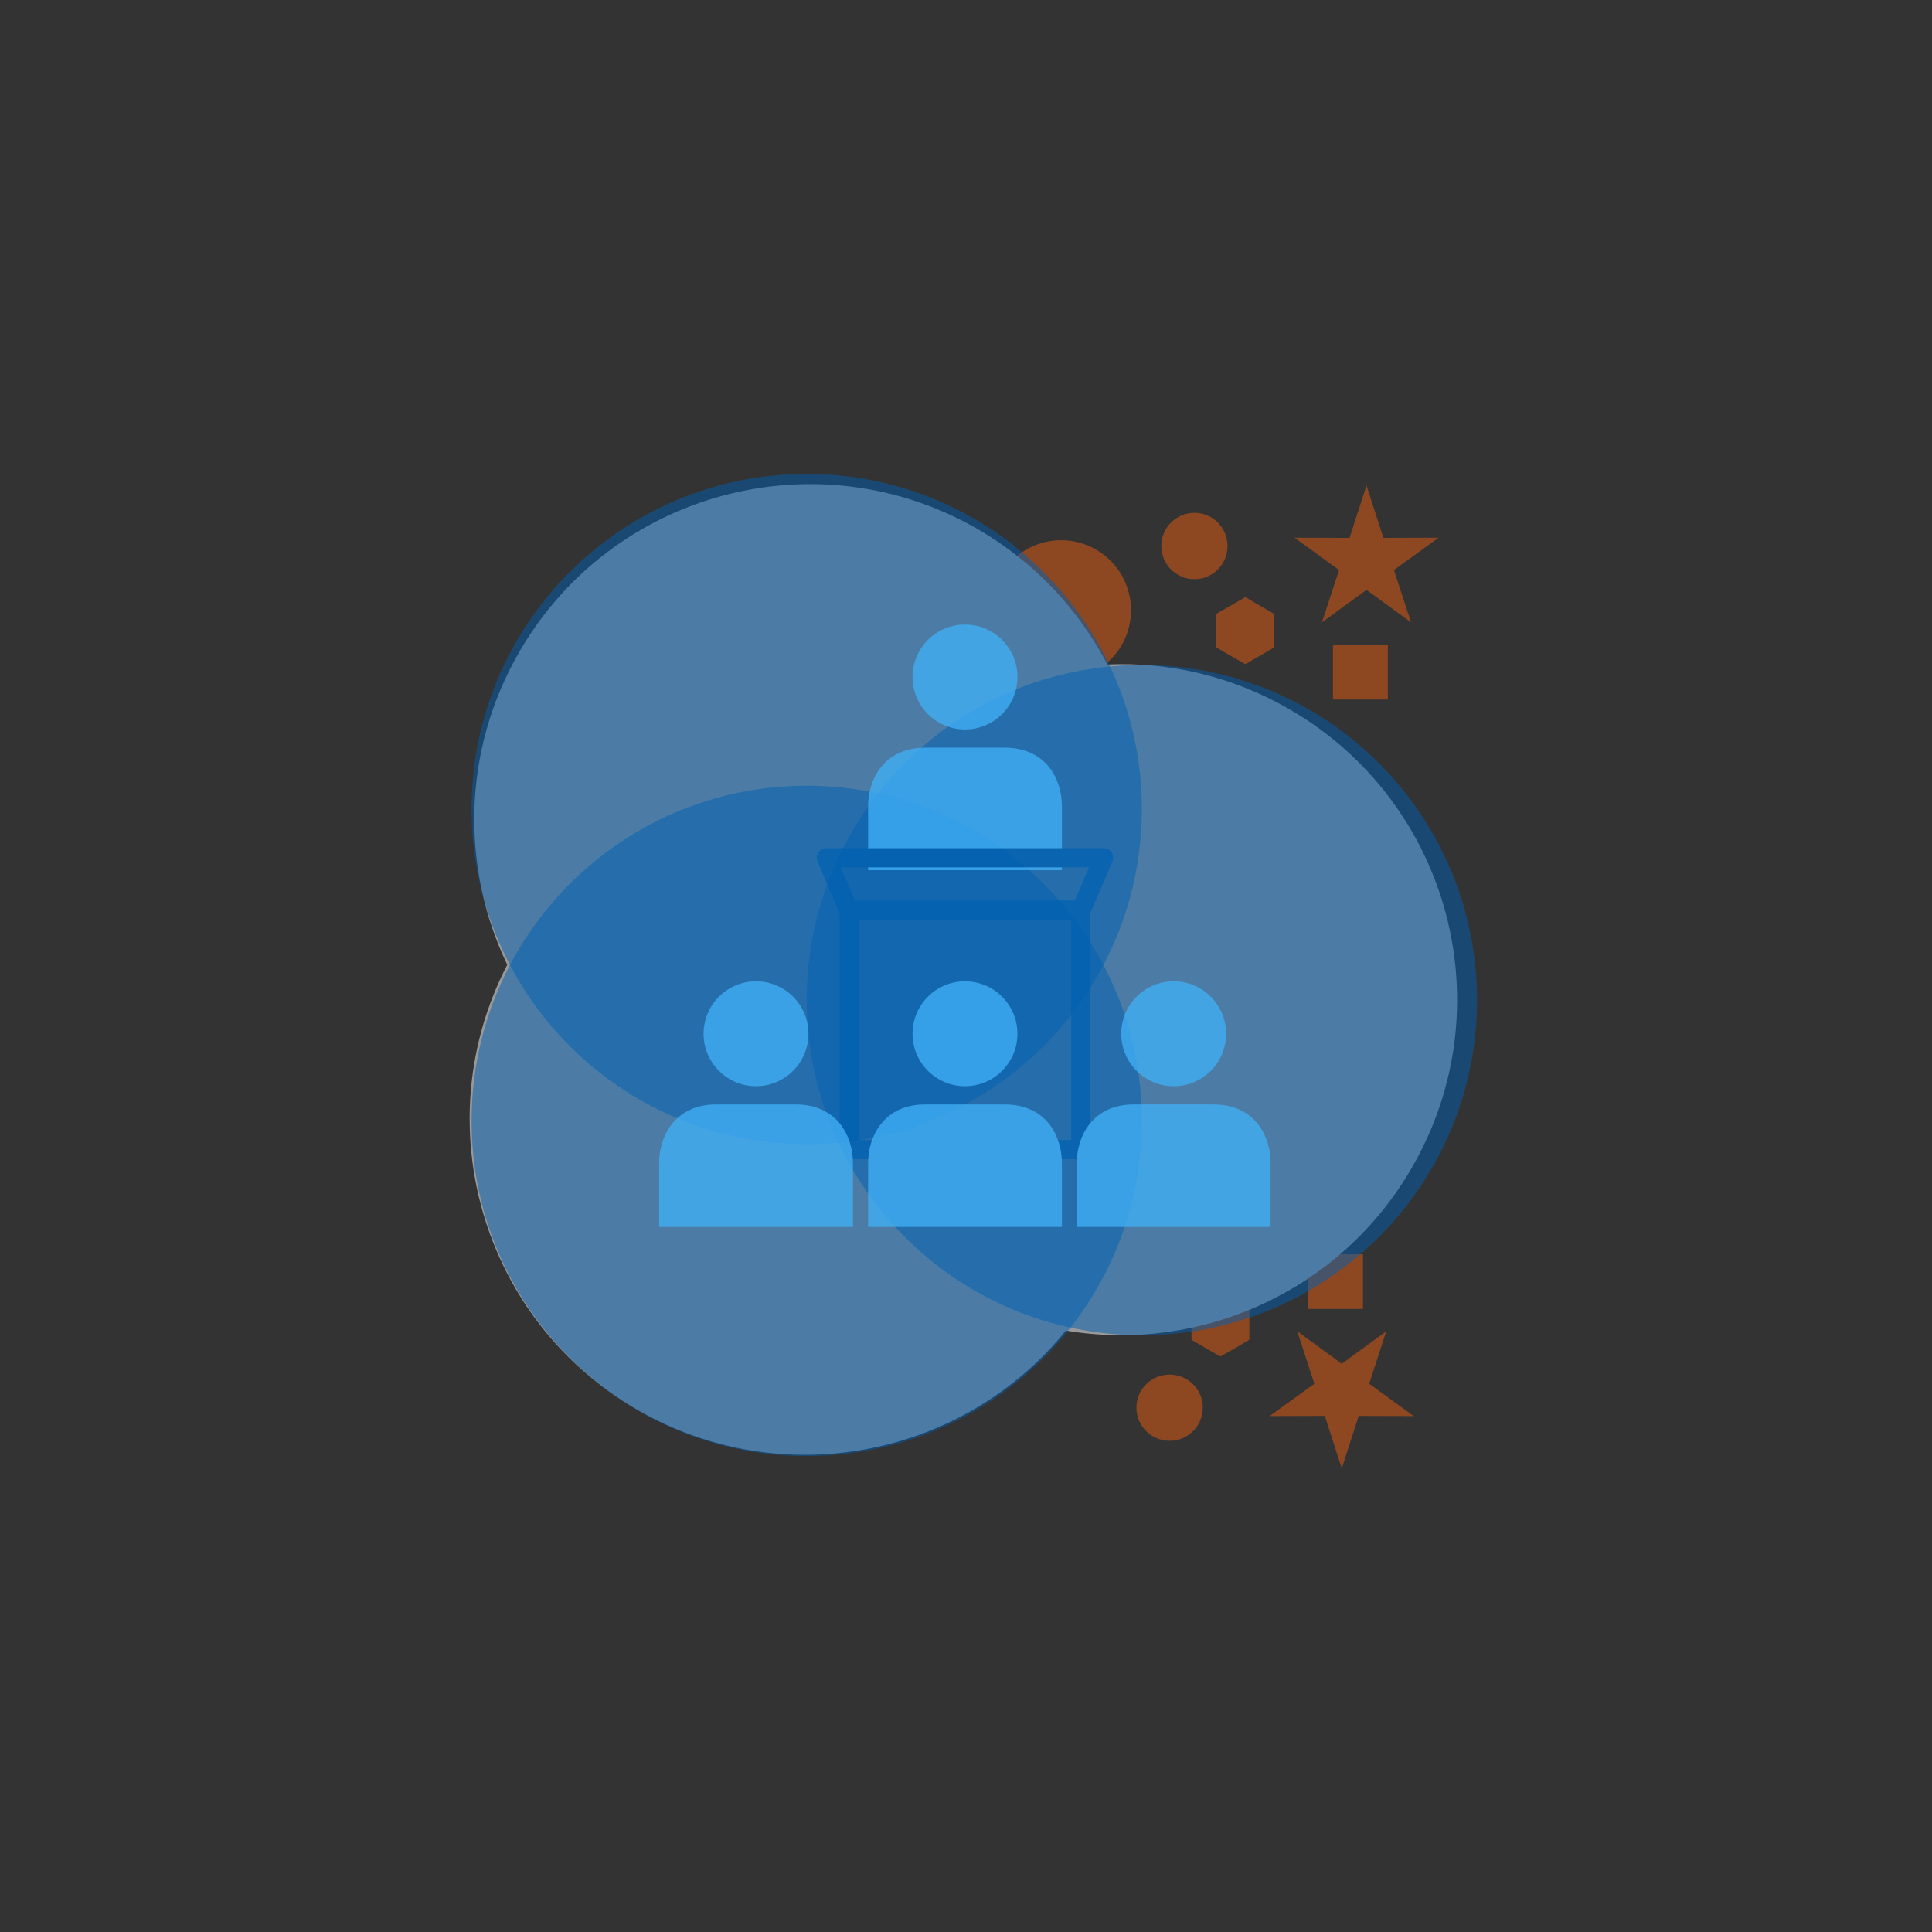 <svg xmlns="http://www.w3.org/2000/svg" xmlns:xlink="http://www.w3.org/1999/xlink" width="626" zoomAndPan="magnify" viewBox="0 0 469.5 469.5" height="626" preserveAspectRatio="xMidYMid meet" version="1.0"><rect x="0" y="0" width="469.5" height="469.5" fill="#333333" stroke="none"/><defs><filter x="0%" y="0%" width="100%" height="100%" id="7d351e86c0"><feColorMatrix values="0 0 0 0 1 0 0 0 0 1 0 0 0 0 1 0 0 0 1 0" color-interpolation-filters="sRGB"/></filter><clipPath id="d50d0af34d"><path d="M 0.879 2 L 242 2 L 242 241.98 L 0.879 241.98 Z M 0.879 2 " clip-rule="nonzero"/></clipPath><mask id="c1ecdb82d2"><g filter="url(#7d351e86c0)"><rect x="-216.29" width="676.08" fill="#000000" y="-218.29" height="676.08" fill-opacity="0.5"/></g></mask><clipPath id="ab7dd7dac7"><path d="M 195 206 L 231 206 L 231 239.98 L 195 239.98 Z M 195 206 " clip-rule="nonzero"/></clipPath><clipPath id="2b0f62a173"><path d="M 1 0.477 L 241.344 0.477 L 241.344 237 L 1 237 Z M 1 0.477 " clip-rule="nonzero"/></clipPath><clipPath id="9843b55d3e"><path d="M 201 0.477 L 237 0.477 L 237 35 L 201 35 Z M 201 0.477 " clip-rule="nonzero"/></clipPath><clipPath id="e8f9456a42"><rect x="0" width="242" y="0" height="240"/></clipPath><clipPath id="841fe6de34"><path d="M 1 0.078 L 165 0.078 L 165 164 L 1 164 Z M 1 0.078 " clip-rule="nonzero"/></clipPath><mask id="5399324711"><g filter="url(#7d351e86c0)"><rect x="-216.29" width="676.08" fill="#000000" y="-218.29" height="676.08" fill-opacity="0.5"/></g></mask><clipPath id="b8fc0110f6"><path d="M 0.594 0.172 L 163.484 0.172 L 163.484 163.062 L 0.594 163.062 Z M 0.594 0.172 " clip-rule="nonzero"/></clipPath><clipPath id="f92b825d60"><path d="M 82.039 0.172 C 37.059 0.172 0.594 36.633 0.594 81.617 C 0.594 126.598 37.059 163.062 82.039 163.062 C 127.02 163.062 163.484 126.598 163.484 81.617 C 163.484 36.633 127.02 0.172 82.039 0.172 Z M 82.039 0.172 " clip-rule="nonzero"/></clipPath><clipPath id="b91e4fbbd9"><path d="M 0.594 0.172 L 163.484 0.172 L 163.484 163.062 L 0.594 163.062 Z M 0.594 0.172 " clip-rule="nonzero"/></clipPath><clipPath id="ffc206b6a0"><path d="M 82.039 0.172 C 37.059 0.172 0.594 36.633 0.594 81.617 C 0.594 126.598 37.059 163.062 82.039 163.062 C 127.02 163.062 163.484 126.598 163.484 81.617 C 163.484 36.633 127.02 0.172 82.039 0.172 Z M 82.039 0.172 " clip-rule="nonzero"/></clipPath><clipPath id="f2f7ec2b51"><rect x="0" width="164" y="0" height="164"/></clipPath><clipPath id="d9a44d0081"><rect x="0" width="164" y="0" height="164"/></clipPath><clipPath id="d6e0077010"><path d="M 82 46 L 246.137 46 L 246.137 210 L 82 210 Z M 82 46 " clip-rule="nonzero"/></clipPath><mask id="09ccf965b7"><g filter="url(#7d351e86c0)"><rect x="-216.29" width="676.08" fill="#000000" y="-218.29" height="676.08" fill-opacity="0.5"/></g></mask><clipPath id="3ec9415426"><path d="M 1.039 0.59 L 163.93 0.59 L 163.93 163.48 L 1.039 163.48 Z M 1.039 0.59 " clip-rule="nonzero"/></clipPath><clipPath id="831e48b46d"><path d="M 82.484 0.59 C 37.504 0.59 1.039 37.051 1.039 82.035 C 1.039 127.016 37.504 163.48 82.484 163.48 C 127.465 163.48 163.93 127.016 163.93 82.035 C 163.93 37.051 127.465 0.59 82.484 0.59 Z M 82.484 0.59 " clip-rule="nonzero"/></clipPath><clipPath id="0ea9e327fc"><path d="M 0.039 0.59 L 162.93 0.59 L 162.93 163.48 L 0.039 163.48 Z M 0.039 0.59 " clip-rule="nonzero"/></clipPath><clipPath id="7e19e0c315"><path d="M 81.484 0.59 C 36.504 0.59 0.039 37.051 0.039 82.035 C 0.039 127.016 36.504 163.48 81.484 163.48 C 126.465 163.48 162.93 127.016 162.93 82.035 C 162.93 37.051 126.465 0.59 81.484 0.59 Z M 81.484 0.59 " clip-rule="nonzero"/></clipPath><clipPath id="a84367be56"><rect x="0" width="163" y="0" height="164"/></clipPath><clipPath id="5046b2446a"><rect x="0" width="165" y="0" height="164"/></clipPath><mask id="f5a07ff72f"><g filter="url(#7d351e86c0)"><rect x="-216.29" width="676.08" fill="#000000" y="-218.29" height="676.08" fill-opacity="0.5"/></g></mask><clipPath id="64814268d7"><path d="M 0.594 0.938 L 163.484 0.938 L 163.484 163.832 L 0.594 163.832 Z M 0.594 0.938 " clip-rule="nonzero"/></clipPath><clipPath id="2bb5033f65"><path d="M 82.039 0.938 C 37.059 0.938 0.594 37.402 0.594 82.383 C 0.594 127.367 37.059 163.832 82.039 163.832 C 127.02 163.832 163.484 127.367 163.484 82.383 C 163.484 37.402 127.02 0.938 82.039 0.938 Z M 82.039 0.938 " clip-rule="nonzero"/></clipPath><clipPath id="9013ec792d"><path d="M 0.594 0.938 L 163.484 0.938 L 163.484 163.832 L 0.594 163.832 Z M 0.594 0.938 " clip-rule="nonzero"/></clipPath><clipPath id="a996d76eca"><path d="M 82.039 0.938 C 37.059 0.938 0.594 37.402 0.594 82.383 C 0.594 127.367 37.059 163.832 82.039 163.832 C 127.02 163.832 163.484 127.367 163.484 82.383 C 163.484 37.402 127.02 0.938 82.039 0.938 Z M 82.039 0.938 " clip-rule="nonzero"/></clipPath><clipPath id="7a859c42c7"><rect x="0" width="164" y="0" height="164"/></clipPath><clipPath id="f0d29062a2"><rect x="0" width="164" y="0" height="164"/></clipPath><mask id="bf83281e98"><g filter="url(#7d351e86c0)"><rect x="-216.29" width="676.08" fill="#000000" y="-218.29" height="676.08" fill-opacity="0.75"/></g></mask><clipPath id="2026b914e9"><path d="M 62 0.637 L 89 0.637 L 89 27 L 62 27 Z M 62 0.637 " clip-rule="nonzero"/></clipPath><clipPath id="a690a8e679"><path d="M 1.191 117 L 49 117 L 49 147.48 L 1.191 147.48 Z M 1.191 117 " clip-rule="nonzero"/></clipPath><clipPath id="570c38825b"><path d="M 51 117 L 100 117 L 100 147.48 L 51 147.48 Z M 51 117 " clip-rule="nonzero"/></clipPath><clipPath id="62bb792979"><path d="M 102 117 L 149.801 117 L 149.801 147.48 L 102 147.48 Z M 102 117 " clip-rule="nonzero"/></clipPath><clipPath id="b0c004493f"><rect x="0" width="151" y="0" height="148"/></clipPath><clipPath id="8c5e1c3bbe"><rect x="0" width="247" y="0" height="242"/></clipPath></defs><g transform="matrix(1, 0, 0, 1, 113, 115)"><g clip-path="url(#8c5e1c3bbe)"><g clip-path="url(#d50d0af34d)"><g mask="url(#c1ecdb82d2)"><g transform="matrix(1, 0, 0, 1, -0, 2)"><g clip-path="url(#e8f9456a42)"><path fill="#e85c10" d="M 171.23 233.133 C 175.676 233.133 179.293 229.555 179.293 225.07 C 179.293 220.629 175.676 217.047 171.23 217.047 C 166.789 217.047 163.168 220.629 163.168 225.07 C 163.168 229.555 166.789 233.133 171.23 233.133 Z M 171.23 233.133 " fill-opacity="1" fill-rule="evenodd"/><path fill="#e85c10" d="M 183.574 212.648 L 187.109 210.633 L 190.605 208.574 L 190.605 200.469 L 187.109 198.414 L 183.574 196.398 L 180.035 198.414 L 176.539 200.469 L 176.539 208.574 L 180.035 210.633 Z M 183.574 212.648 " fill-opacity="1" fill-rule="evenodd"/><g clip-path="url(#ab7dd7dac7)"><path fill="#e85c10" d="M 213.066 239.84 L 217.18 227.086 L 230.551 227.125 L 219.73 219.27 L 223.887 206.516 L 213.066 214.414 L 202.25 206.516 L 206.402 219.27 L 195.543 227.125 L 208.953 227.086 Z M 213.066 239.84 " fill-opacity="1" fill-rule="evenodd"/></g><path fill="#e85c10" d="M 204.922 187.801 L 218.211 187.801 L 218.211 201.086 L 204.922 201.086 Z M 204.922 187.801 " fill-opacity="1" fill-rule="evenodd"/><path fill="#e85c10" d="M 161.852 31.277 C 161.852 31.832 161.824 32.387 161.77 32.941 C 161.715 33.496 161.637 34.043 161.527 34.59 C 161.418 35.137 161.281 35.676 161.121 36.207 C 160.961 36.738 160.773 37.262 160.559 37.777 C 160.348 38.293 160.109 38.793 159.848 39.285 C 159.586 39.773 159.297 40.25 158.988 40.715 C 158.68 41.176 158.348 41.625 157.996 42.055 C 157.645 42.484 157.27 42.895 156.875 43.289 C 156.484 43.684 156.07 44.055 155.641 44.41 C 155.211 44.762 154.766 45.094 154.301 45.402 C 153.84 45.711 153.363 45.996 152.871 46.258 C 152.383 46.52 151.879 46.758 151.363 46.973 C 150.852 47.184 150.328 47.371 149.797 47.535 C 149.262 47.695 148.723 47.828 148.18 47.938 C 147.633 48.047 147.082 48.129 146.527 48.184 C 145.977 48.238 145.418 48.266 144.863 48.266 C 144.309 48.266 143.75 48.238 143.199 48.184 C 142.645 48.129 142.094 48.047 141.551 47.938 C 141.004 47.828 140.465 47.695 139.93 47.535 C 139.398 47.371 138.875 47.184 138.363 46.973 C 137.848 46.758 137.344 46.52 136.855 46.258 C 136.363 45.996 135.887 45.711 135.426 45.402 C 134.961 45.094 134.516 44.762 134.086 44.41 C 133.656 44.055 133.242 43.684 132.852 43.289 C 132.457 42.895 132.082 42.484 131.73 42.055 C 131.379 41.625 131.047 41.176 130.738 40.715 C 130.43 40.25 130.141 39.773 129.879 39.285 C 129.617 38.793 129.379 38.293 129.168 37.777 C 128.953 37.262 128.766 36.738 128.605 36.207 C 128.445 35.676 128.309 35.137 128.199 34.59 C 128.094 34.043 128.012 33.496 127.957 32.941 C 127.902 32.387 127.875 31.832 127.875 31.277 C 127.875 30.719 127.902 30.164 127.957 29.609 C 128.012 29.055 128.094 28.508 128.199 27.961 C 128.309 27.414 128.445 26.875 128.605 26.344 C 128.766 25.812 128.953 25.289 129.168 24.773 C 129.379 24.258 129.617 23.758 129.879 23.266 C 130.141 22.777 130.43 22.301 130.738 21.836 C 131.047 21.375 131.379 20.926 131.73 20.496 C 132.082 20.066 132.457 19.656 132.852 19.262 C 133.242 18.867 133.656 18.496 134.086 18.141 C 134.516 17.789 134.961 17.457 135.426 17.148 C 135.887 16.84 136.363 16.555 136.855 16.293 C 137.344 16.031 137.848 15.793 138.363 15.578 C 138.875 15.367 139.398 15.18 139.93 15.016 C 140.465 14.855 141.004 14.723 141.551 14.613 C 142.094 14.504 142.645 14.422 143.199 14.367 C 143.75 14.312 144.309 14.285 144.863 14.285 C 145.418 14.285 145.977 14.312 146.527 14.367 C 147.082 14.422 147.633 14.504 148.18 14.613 C 148.723 14.723 149.262 14.855 149.797 15.016 C 150.328 15.18 150.852 15.367 151.363 15.578 C 151.879 15.793 152.383 16.031 152.871 16.293 C 153.363 16.555 153.84 16.84 154.301 17.148 C 154.766 17.457 155.211 17.789 155.641 18.141 C 156.07 18.496 156.484 18.867 156.875 19.262 C 157.27 19.656 157.645 20.066 157.996 20.496 C 158.348 20.926 158.68 21.375 158.988 21.836 C 159.297 22.301 159.586 22.777 159.848 23.266 C 160.109 23.758 160.348 24.258 160.559 24.773 C 160.773 25.289 160.961 25.812 161.121 26.344 C 161.281 26.875 161.418 27.414 161.527 27.961 C 161.637 28.508 161.715 29.055 161.77 29.609 C 161.824 30.164 161.852 30.719 161.852 31.277 Z M 161.852 31.277 " fill-opacity="1" fill-rule="nonzero"/><g clip-path="url(#2b0f62a173)"><path fill="#ffffff" d="M 124.582 11.57 C 138.488 19.633 149.184 31.191 156.094 44.48 C 171.066 43.82 186.371 47.277 200.316 55.34 C 239.312 77.844 252.684 127.699 230.141 166.695 C 212.656 197.016 178.594 211.824 146.016 206.352 C 121.211 237 77.113 245.926 41.898 225.605 C 4.012 203.68 -9.688 155.961 10.266 117.457 C -0.926 94.051 -0.801 65.625 13.184 41.438 C 35.688 2.438 85.586 -10.93 124.582 11.57 Z M 124.582 11.57 " fill-opacity="1" fill-rule="evenodd"/></g><path fill="#e85c10" d="M 177.277 7.621 C 181.723 7.621 185.301 11.242 185.301 15.684 C 185.301 20.129 181.723 23.746 177.277 23.746 C 172.797 23.746 169.215 20.129 169.215 15.684 C 169.215 11.242 172.797 7.621 177.277 7.621 Z M 177.277 7.621 " fill-opacity="1" fill-rule="evenodd"/><path fill="#e85c10" d="M 189.621 28.109 L 193.117 30.164 L 196.656 32.18 L 196.656 40.324 L 193.117 42.383 L 189.621 44.398 L 186.082 42.383 L 182.543 40.324 L 182.543 32.18 L 186.082 30.164 Z M 189.621 28.109 " fill-opacity="1" fill-rule="evenodd"/><g clip-path="url(#9843b55d3e)"><path fill="#e85c10" d="M 219.074 0.957 L 223.188 13.711 L 236.598 13.668 L 225.738 21.527 L 229.895 34.238 L 219.074 26.34 L 208.254 34.238 L 212.41 21.527 L 201.59 13.668 L 214.961 13.711 Z M 219.074 0.957 " fill-opacity="1" fill-rule="evenodd"/></g><path fill="#e85c10" d="M 210.93 39.707 L 224.258 39.707 L 224.258 52.996 L 210.93 52.996 Z M 210.93 39.707 " fill-opacity="1" fill-rule="evenodd"/><path fill="#ffffff" d="M 188.07 90.664 C 188.125 91.047 188.113 91.434 188.035 91.832 C 187.957 92.23 187.816 92.637 187.609 93.047 C 187.402 93.461 187.129 93.875 186.793 94.297 C 186.457 94.715 186.059 95.137 185.598 95.562 C 185.133 95.988 184.613 96.414 184.031 96.84 C 183.445 97.266 182.809 97.691 182.109 98.113 C 181.41 98.539 180.66 98.957 179.852 99.375 C 179.047 99.789 178.188 100.199 177.281 100.605 C 176.375 101.008 175.422 101.406 174.422 101.793 C 173.422 102.184 172.383 102.562 171.301 102.934 C 170.219 103.305 169.102 103.664 167.945 104.012 C 166.793 104.359 165.609 104.695 164.395 105.016 C 163.18 105.34 161.938 105.648 160.676 105.941 C 159.41 106.234 158.129 106.512 156.828 106.773 C 155.523 107.035 154.211 107.277 152.887 107.504 C 151.559 107.734 150.23 107.941 148.891 108.133 C 147.555 108.324 146.215 108.496 144.879 108.648 C 143.543 108.801 142.215 108.934 140.891 109.043 C 139.57 109.156 138.262 109.25 136.965 109.32 C 135.668 109.395 134.395 109.445 133.137 109.473 C 131.879 109.504 130.648 109.512 129.445 109.5 C 128.238 109.492 127.066 109.457 125.922 109.406 C 124.781 109.352 123.676 109.277 122.605 109.184 C 121.539 109.09 120.512 108.973 119.527 108.84 C 118.543 108.703 117.605 108.551 116.715 108.375 C 115.824 108.203 114.984 108.008 114.199 107.797 C 113.41 107.586 112.676 107.359 111.996 107.113 C 111.32 106.863 110.699 106.602 110.137 106.324 C 109.574 106.043 109.074 105.75 108.633 105.438 C 108.191 105.129 107.816 104.805 107.5 104.469 C 107.188 104.133 106.938 103.785 106.75 103.422 C 106.566 103.062 106.445 102.691 106.391 102.309 C 106.34 101.93 106.348 101.539 106.426 101.141 C 106.504 100.742 106.645 100.336 106.852 99.926 C 107.062 99.516 107.332 99.098 107.668 98.68 C 108.004 98.258 108.402 97.836 108.867 97.41 C 109.328 96.984 109.848 96.559 110.434 96.133 C 111.016 95.707 111.656 95.281 112.352 94.859 C 113.051 94.434 113.801 94.016 114.609 93.602 C 115.414 93.184 116.273 92.773 117.18 92.371 C 118.086 91.965 119.039 91.566 120.039 91.18 C 121.039 90.789 122.078 90.41 123.16 90.039 C 124.242 89.668 125.363 89.309 126.516 88.961 C 127.668 88.613 128.855 88.277 130.07 87.957 C 131.285 87.633 132.523 87.328 133.789 87.035 C 135.051 86.738 136.332 86.461 137.637 86.203 C 138.938 85.941 140.25 85.695 141.574 85.469 C 142.902 85.242 144.234 85.031 145.57 84.84 C 146.906 84.652 148.246 84.48 149.582 84.328 C 150.918 84.176 152.246 84.043 153.57 83.93 C 154.891 83.816 156.199 83.723 157.496 83.652 C 158.793 83.582 160.07 83.531 161.324 83.5 C 162.582 83.469 163.812 83.461 165.016 83.473 C 166.223 83.484 167.395 83.516 168.539 83.57 C 169.68 83.621 170.785 83.695 171.855 83.789 C 172.922 83.887 173.949 84 174.934 84.137 C 175.918 84.27 176.855 84.426 177.746 84.598 C 178.637 84.773 179.477 84.965 180.266 85.176 C 181.051 85.387 181.785 85.617 182.465 85.863 C 183.145 86.109 183.762 86.371 184.324 86.652 C 184.887 86.93 185.387 87.227 185.828 87.535 C 186.27 87.844 186.645 88.168 186.961 88.504 C 187.273 88.84 187.523 89.191 187.711 89.551 C 187.895 89.91 188.016 90.281 188.07 90.664 Z M 188.07 90.664 " fill-opacity="1" fill-rule="nonzero"/><path fill="#ffffff" d="M 95.953 206.793 C 95.711 207.094 95.418 207.352 95.078 207.566 C 94.734 207.785 94.34 207.957 93.898 208.086 C 93.457 208.215 92.965 208.301 92.43 208.344 C 91.895 208.387 91.312 208.383 90.688 208.336 C 90.059 208.289 89.391 208.199 88.684 208.066 C 87.973 207.934 87.227 207.754 86.441 207.535 C 85.656 207.316 84.836 207.051 83.98 206.746 C 83.125 206.441 82.238 206.098 81.324 205.711 C 80.41 205.324 79.469 204.902 78.5 204.438 C 77.535 203.973 76.547 203.473 75.535 202.938 C 74.523 202.402 73.5 201.832 72.457 201.227 C 71.414 200.621 70.359 199.984 69.293 199.32 C 68.23 198.652 67.156 197.957 66.078 197.234 C 65 196.512 63.922 195.766 62.844 194.996 C 61.762 194.223 60.688 193.43 59.613 192.617 C 58.543 191.805 57.48 190.977 56.426 190.129 C 55.371 189.285 54.336 188.426 53.309 187.555 C 52.285 186.684 51.281 185.805 50.293 184.914 C 49.309 184.027 48.348 183.133 47.406 182.238 C 46.469 181.34 45.562 180.441 44.68 179.547 C 43.801 178.648 42.949 177.758 42.137 176.871 C 41.32 175.98 40.543 175.102 39.801 174.234 C 39.059 173.363 38.355 172.504 37.695 171.66 C 37.035 170.816 36.418 169.988 35.844 169.176 C 35.27 168.367 34.742 167.578 34.258 166.809 C 33.777 166.039 33.344 165.297 32.961 164.574 C 32.574 163.855 32.242 163.164 31.957 162.5 C 31.672 161.836 31.441 161.203 31.262 160.602 C 31.082 160 30.953 159.434 30.879 158.902 C 30.805 158.367 30.781 157.871 30.812 157.41 C 30.844 156.953 30.93 156.531 31.066 156.148 C 31.203 155.77 31.391 155.426 31.633 155.125 C 31.875 154.824 32.168 154.566 32.508 154.352 C 32.852 154.137 33.246 153.965 33.688 153.832 C 34.129 153.703 34.621 153.617 35.156 153.578 C 35.691 153.535 36.273 153.539 36.898 153.582 C 37.527 153.629 38.195 153.719 38.902 153.855 C 39.613 153.988 40.359 154.164 41.145 154.387 C 41.93 154.605 42.75 154.867 43.605 155.172 C 44.461 155.477 45.348 155.824 46.262 156.207 C 47.176 156.594 48.117 157.02 49.086 157.48 C 50.051 157.945 51.039 158.445 52.051 158.984 C 53.062 159.52 54.086 160.09 55.129 160.695 C 56.172 161.301 57.227 161.934 58.293 162.602 C 59.355 163.27 60.43 163.961 61.508 164.684 C 62.586 165.406 63.664 166.156 64.742 166.926 C 65.824 167.695 66.898 168.488 67.973 169.301 C 69.043 170.113 70.105 170.941 71.16 171.789 C 72.211 172.637 73.25 173.496 74.277 174.367 C 75.301 175.238 76.305 176.117 77.293 177.004 C 78.277 177.895 79.238 178.785 80.18 179.684 C 81.117 180.582 82.023 181.477 82.906 182.375 C 83.785 183.27 84.637 184.164 85.449 185.051 C 86.266 185.938 87.043 186.816 87.785 187.688 C 88.527 188.559 89.23 189.414 89.891 190.258 C 90.551 191.105 91.168 191.934 91.742 192.742 C 92.316 193.555 92.844 194.344 93.328 195.113 C 93.809 195.879 94.242 196.625 94.625 197.344 C 95.012 198.066 95.344 198.758 95.629 199.422 C 95.914 200.082 96.145 200.715 96.324 201.316 C 96.504 201.918 96.633 202.484 96.707 203.02 C 96.781 203.551 96.805 204.047 96.773 204.508 C 96.742 204.969 96.656 205.387 96.52 205.77 C 96.383 206.152 96.195 206.492 95.953 206.793 Z M 95.953 206.793 " fill-opacity="1" fill-rule="nonzero"/><path fill="#ffffff" d="M 100.887 147.98 C 100.887 148.996 100.789 150 100.59 150.996 C 100.395 151.992 100.098 152.961 99.711 153.898 C 99.32 154.836 98.848 155.73 98.281 156.574 C 97.719 157.418 97.074 158.199 96.359 158.918 C 95.641 159.637 94.859 160.277 94.016 160.84 C 93.168 161.406 92.277 161.883 91.34 162.27 C 90.402 162.66 89.434 162.953 88.438 163.148 C 87.441 163.348 86.438 163.449 85.422 163.449 C 84.406 163.449 83.398 163.348 82.402 163.148 C 81.406 162.953 80.441 162.66 79.5 162.27 C 78.562 161.883 77.672 161.406 76.828 160.84 C 75.984 160.277 75.203 159.637 74.484 158.918 C 73.766 158.199 73.125 157.418 72.559 156.574 C 71.996 155.73 71.52 154.836 71.133 153.898 C 70.742 152.961 70.449 151.992 70.25 150.996 C 70.051 150 69.953 148.996 69.953 147.98 C 69.953 146.965 70.051 145.957 70.25 144.961 C 70.449 143.965 70.742 143 71.133 142.062 C 71.52 141.121 71.996 140.23 72.559 139.387 C 73.125 138.543 73.766 137.762 74.484 137.043 C 75.203 136.324 75.984 135.684 76.828 135.121 C 77.672 134.555 78.562 134.078 79.5 133.691 C 80.441 133.301 81.406 133.008 82.402 132.809 C 83.398 132.613 84.406 132.512 85.422 132.512 C 86.438 132.512 87.441 132.613 88.438 132.809 C 89.434 133.008 90.402 133.301 91.34 133.691 C 92.277 134.078 93.168 134.555 94.016 135.121 C 94.859 135.684 95.641 136.324 96.359 137.043 C 97.074 137.762 97.719 138.543 98.281 139.387 C 98.848 140.23 99.32 141.121 99.711 142.062 C 100.098 143 100.395 143.965 100.59 144.961 C 100.789 145.957 100.887 146.965 100.887 147.98 Z M 100.887 147.98 " fill-opacity="1" fill-rule="nonzero"/><path fill="#ffffff" d="M 58.023 35.059 C 58.023 35.441 57.988 35.816 57.914 36.191 C 57.84 36.566 57.727 36.93 57.582 37.281 C 57.438 37.633 57.258 37.965 57.047 38.281 C 56.836 38.598 56.594 38.891 56.324 39.16 C 56.055 39.43 55.762 39.672 55.445 39.883 C 55.129 40.094 54.797 40.273 54.441 40.418 C 54.09 40.562 53.73 40.676 53.355 40.75 C 52.98 40.824 52.605 40.859 52.223 40.859 C 51.844 40.859 51.465 40.824 51.094 40.75 C 50.719 40.676 50.355 40.562 50.004 40.418 C 49.652 40.273 49.316 40.094 49 39.883 C 48.684 39.672 48.391 39.43 48.121 39.16 C 47.852 38.891 47.613 38.598 47.402 38.281 C 47.188 37.965 47.012 37.633 46.863 37.281 C 46.719 36.93 46.609 36.566 46.535 36.191 C 46.461 35.816 46.422 35.441 46.422 35.059 C 46.422 34.68 46.461 34.301 46.535 33.93 C 46.609 33.555 46.719 33.191 46.863 32.84 C 47.012 32.488 47.188 32.152 47.402 31.836 C 47.613 31.52 47.852 31.227 48.121 30.957 C 48.391 30.688 48.684 30.449 49 30.238 C 49.316 30.027 49.652 29.848 50.004 29.703 C 50.355 29.555 50.719 29.445 51.094 29.371 C 51.465 29.297 51.844 29.258 52.223 29.258 C 52.605 29.258 52.98 29.297 53.355 29.371 C 53.73 29.445 54.09 29.555 54.441 29.703 C 54.797 29.848 55.129 30.027 55.445 30.238 C 55.762 30.449 56.055 30.688 56.324 30.957 C 56.594 31.227 56.836 31.52 57.047 31.836 C 57.258 32.152 57.438 32.488 57.582 32.84 C 57.727 33.191 57.84 33.555 57.914 33.93 C 57.988 34.301 58.023 34.68 58.023 35.059 Z M 58.023 35.059 " fill-opacity="1" fill-rule="nonzero"/><path fill="#ffffff" d="M 94.676 32.922 C 94.676 33.301 94.641 33.68 94.566 34.051 C 94.492 34.426 94.383 34.789 94.234 35.141 C 94.09 35.492 93.91 35.828 93.699 36.145 C 93.488 36.461 93.246 36.754 92.977 37.023 C 92.707 37.293 92.414 37.531 92.098 37.742 C 91.781 37.957 91.449 38.133 91.098 38.281 C 90.746 38.426 90.383 38.535 90.008 38.609 C 89.633 38.684 89.258 38.723 88.875 38.723 C 88.496 38.723 88.117 38.684 87.746 38.609 C 87.371 38.535 87.008 38.426 86.656 38.281 C 86.305 38.133 85.969 37.957 85.652 37.742 C 85.336 37.531 85.043 37.293 84.773 37.023 C 84.504 36.754 84.266 36.461 84.055 36.145 C 83.844 35.828 83.664 35.492 83.52 35.141 C 83.371 34.789 83.262 34.426 83.188 34.051 C 83.113 33.68 83.074 33.301 83.074 32.922 C 83.074 32.539 83.113 32.164 83.188 31.789 C 83.262 31.414 83.371 31.055 83.52 30.703 C 83.664 30.348 83.844 30.016 84.055 29.699 C 84.266 29.383 84.504 29.09 84.773 28.82 C 85.043 28.551 85.336 28.309 85.652 28.098 C 85.969 27.887 86.305 27.707 86.656 27.562 C 87.008 27.418 87.371 27.305 87.746 27.23 C 88.117 27.156 88.496 27.121 88.875 27.121 C 89.258 27.121 89.633 27.156 90.008 27.23 C 90.383 27.305 90.746 27.418 91.098 27.562 C 91.449 27.707 91.781 27.887 92.098 28.098 C 92.414 28.309 92.707 28.551 92.977 28.82 C 93.246 29.09 93.488 29.383 93.699 29.699 C 93.91 30.016 94.09 30.348 94.234 30.703 C 94.383 31.055 94.492 31.414 94.566 31.789 C 94.641 32.164 94.676 32.539 94.676 32.922 Z M 94.676 32.922 " fill-opacity="1" fill-rule="nonzero"/><path fill="#ffffff" d="M 124.211 48.141 C 124.211 48.523 124.176 48.898 124.102 49.273 C 124.027 49.648 123.918 50.008 123.77 50.359 C 123.625 50.715 123.445 51.047 123.234 51.363 C 123.023 51.68 122.781 51.973 122.516 52.242 C 122.246 52.512 121.953 52.754 121.637 52.965 C 121.316 53.176 120.984 53.355 120.633 53.5 C 120.281 53.645 119.918 53.758 119.543 53.832 C 119.172 53.906 118.793 53.941 118.414 53.941 C 118.031 53.941 117.656 53.906 117.281 53.832 C 116.906 53.758 116.543 53.645 116.191 53.5 C 115.84 53.355 115.508 53.176 115.191 52.965 C 114.875 52.754 114.582 52.512 114.312 52.242 C 114.043 51.973 113.801 51.68 113.59 51.363 C 113.379 51.047 113.199 50.715 113.055 50.359 C 112.906 50.008 112.797 49.648 112.723 49.273 C 112.648 48.898 112.613 48.523 112.613 48.141 C 112.613 47.762 112.648 47.383 112.723 47.012 C 112.797 46.637 112.906 46.273 113.055 45.922 C 113.199 45.57 113.379 45.234 113.59 44.918 C 113.801 44.602 114.043 44.309 114.312 44.039 C 114.582 43.77 114.875 43.531 115.191 43.32 C 115.508 43.105 115.84 42.93 116.191 42.781 C 116.543 42.637 116.906 42.527 117.281 42.453 C 117.656 42.379 118.031 42.34 118.414 42.34 C 118.793 42.34 119.172 42.379 119.543 42.453 C 119.918 42.527 120.281 42.637 120.633 42.781 C 120.984 42.93 121.316 43.105 121.637 43.32 C 121.953 43.531 122.246 43.77 122.516 44.039 C 122.781 44.309 123.023 44.602 123.234 44.918 C 123.445 45.234 123.625 45.57 123.77 45.922 C 123.918 46.273 124.027 46.637 124.102 47.012 C 124.176 47.383 124.211 47.762 124.211 48.141 Z M 124.211 48.141 " fill-opacity="1" fill-rule="nonzero"/><path fill="#ffffff" d="M 45.395 64.391 C 45.395 64.77 45.359 65.148 45.285 65.523 C 45.211 65.895 45.098 66.258 44.953 66.609 C 44.809 66.961 44.629 67.297 44.418 67.613 C 44.207 67.93 43.965 68.223 43.695 68.492 C 43.426 68.762 43.133 69 42.816 69.215 C 42.5 69.426 42.168 69.602 41.812 69.75 C 41.461 69.895 41.102 70.004 40.727 70.078 C 40.352 70.152 39.977 70.191 39.594 70.191 C 39.215 70.191 38.836 70.152 38.465 70.078 C 38.09 70.004 37.727 69.895 37.375 69.75 C 37.023 69.602 36.688 69.426 36.371 69.215 C 36.055 69 35.762 68.762 35.492 68.492 C 35.223 68.223 34.984 67.93 34.773 67.613 C 34.559 67.297 34.383 66.961 34.234 66.609 C 34.09 66.258 33.98 65.895 33.906 65.523 C 33.832 65.148 33.793 64.77 33.793 64.391 C 33.793 64.008 33.832 63.633 33.906 63.258 C 33.98 62.887 34.09 62.523 34.234 62.172 C 34.383 61.82 34.559 61.484 34.773 61.168 C 34.984 60.852 35.223 60.559 35.492 60.289 C 35.762 60.02 36.055 59.777 36.371 59.566 C 36.688 59.355 37.023 59.176 37.375 59.031 C 37.727 58.887 38.09 58.777 38.465 58.703 C 38.836 58.629 39.215 58.59 39.594 58.59 C 39.977 58.59 40.352 58.629 40.727 58.703 C 41.102 58.777 41.461 58.887 41.812 59.031 C 42.168 59.176 42.5 59.355 42.816 59.566 C 43.133 59.777 43.426 60.02 43.695 60.289 C 43.965 60.559 44.207 60.852 44.418 61.168 C 44.629 61.484 44.809 61.82 44.953 62.172 C 45.098 62.523 45.211 62.887 45.285 63.258 C 45.359 63.633 45.395 64.008 45.395 64.391 Z M 45.395 64.391 " fill-opacity="1" fill-rule="nonzero"/><path fill="#ffffff" d="M 44.078 99.562 C 44.078 99.941 44.043 100.32 43.969 100.695 C 43.895 101.066 43.781 101.43 43.637 101.781 C 43.492 102.133 43.312 102.469 43.102 102.785 C 42.891 103.102 42.648 103.395 42.379 103.664 C 42.109 103.934 41.816 104.172 41.5 104.387 C 41.184 104.598 40.852 104.773 40.496 104.922 C 40.145 105.066 39.785 105.176 39.41 105.25 C 39.035 105.324 38.66 105.363 38.277 105.363 C 37.898 105.363 37.52 105.324 37.148 105.25 C 36.773 105.176 36.41 105.066 36.059 104.922 C 35.707 104.773 35.371 104.598 35.055 104.387 C 34.738 104.172 34.445 103.934 34.176 103.664 C 33.906 103.395 33.668 103.102 33.457 102.785 C 33.242 102.469 33.066 102.133 32.918 101.781 C 32.773 101.43 32.664 101.066 32.59 100.695 C 32.516 100.32 32.477 99.941 32.477 99.562 C 32.477 99.18 32.516 98.805 32.59 98.43 C 32.664 98.059 32.773 97.695 32.918 97.344 C 33.066 96.992 33.242 96.656 33.457 96.34 C 33.668 96.023 33.906 95.73 34.176 95.461 C 34.445 95.191 34.738 94.949 35.055 94.738 C 35.371 94.527 35.707 94.348 36.059 94.203 C 36.41 94.059 36.773 93.949 37.148 93.875 C 37.52 93.801 37.898 93.762 38.277 93.762 C 38.66 93.762 39.035 93.801 39.41 93.875 C 39.785 93.949 40.145 94.059 40.496 94.203 C 40.852 94.348 41.184 94.527 41.5 94.738 C 41.816 94.949 42.109 95.191 42.379 95.461 C 42.648 95.73 42.891 96.023 43.102 96.34 C 43.312 96.656 43.492 96.992 43.637 97.344 C 43.781 97.695 43.895 98.059 43.969 98.43 C 44.043 98.805 44.078 99.18 44.078 99.562 Z M 44.078 99.562 " fill-opacity="1" fill-rule="nonzero"/><path fill="#ffffff" d="M 195.043 133.051 C 194.676 132.949 194.32 132.816 193.98 132.648 C 193.641 132.48 193.316 132.281 193.016 132.047 C 192.711 131.816 192.438 131.559 192.184 131.27 C 191.934 130.984 191.715 130.676 191.523 130.348 C 191.332 130.016 191.176 129.672 191.055 129.312 C 190.93 128.949 190.844 128.582 190.797 128.203 C 190.746 127.824 190.734 127.445 190.758 127.066 C 190.781 126.688 190.844 126.312 190.941 125.945 C 191.043 125.578 191.176 125.223 191.344 124.883 C 191.512 124.539 191.711 124.219 191.945 123.914 C 192.176 123.613 192.434 123.336 192.723 123.086 C 193.008 122.836 193.316 122.613 193.645 122.422 C 193.977 122.234 194.32 122.078 194.68 121.953 C 195.043 121.832 195.41 121.746 195.789 121.695 C 196.168 121.645 196.547 121.633 196.926 121.66 C 197.305 121.684 197.68 121.746 198.047 121.844 C 198.414 121.941 198.77 122.074 199.109 122.246 C 199.453 122.414 199.773 122.613 200.078 122.844 C 200.379 123.078 200.656 123.336 200.906 123.621 C 201.156 123.91 201.379 124.215 201.57 124.547 C 201.758 124.875 201.914 125.223 202.039 125.582 C 202.16 125.941 202.246 126.312 202.297 126.688 C 202.348 127.066 202.359 127.445 202.332 127.824 C 202.309 128.207 202.246 128.578 202.148 128.949 C 202.051 129.316 201.918 129.672 201.746 130.012 C 201.578 130.352 201.379 130.676 201.148 130.977 C 200.914 131.281 200.656 131.555 200.371 131.809 C 200.082 132.059 199.777 132.277 199.445 132.469 C 199.117 132.66 198.77 132.816 198.41 132.938 C 198.051 133.062 197.68 133.148 197.305 133.195 C 196.926 133.246 196.547 133.258 196.168 133.234 C 195.785 133.211 195.414 133.148 195.043 133.051 Z M 195.043 133.051 " fill-opacity="1" fill-rule="nonzero"/><path fill="#ffffff" d="M 187.633 168.992 C 187.262 168.895 186.91 168.762 186.566 168.59 C 186.227 168.422 185.902 168.223 185.602 167.992 C 185.301 167.758 185.023 167.5 184.773 167.215 C 184.52 166.926 184.301 166.621 184.109 166.289 C 183.918 165.961 183.762 165.613 183.641 165.254 C 183.52 164.895 183.43 164.523 183.383 164.145 C 183.332 163.77 183.32 163.391 183.344 163.012 C 183.371 162.629 183.43 162.258 183.531 161.887 C 183.629 161.52 183.762 161.164 183.93 160.824 C 184.098 160.484 184.301 160.16 184.531 159.859 C 184.762 159.555 185.023 159.281 185.309 159.027 C 185.594 158.777 185.902 158.559 186.23 158.367 C 186.562 158.176 186.906 158.02 187.27 157.898 C 187.629 157.773 187.996 157.688 188.375 157.641 C 188.754 157.59 189.133 157.578 189.512 157.602 C 189.891 157.625 190.266 157.688 190.633 157.785 C 191 157.887 191.355 158.02 191.699 158.188 C 192.039 158.355 192.363 158.555 192.664 158.789 C 192.965 159.02 193.242 159.277 193.492 159.566 C 193.746 159.852 193.965 160.16 194.156 160.488 C 194.348 160.82 194.504 161.164 194.625 161.523 C 194.746 161.887 194.832 162.254 194.883 162.633 C 194.934 163.012 194.945 163.391 194.922 163.77 C 194.895 164.148 194.832 164.523 194.734 164.891 C 194.637 165.258 194.504 165.613 194.336 165.953 C 194.168 166.297 193.965 166.617 193.734 166.922 C 193.504 167.223 193.242 167.5 192.957 167.75 C 192.672 168 192.363 168.223 192.031 168.414 C 191.703 168.602 191.359 168.758 190.996 168.883 C 190.637 169.004 190.266 169.09 189.891 169.141 C 189.512 169.191 189.133 169.203 188.754 169.176 C 188.375 169.152 188 169.09 187.633 168.992 Z M 187.633 168.992 " fill-opacity="1" fill-rule="nonzero"/><path fill="#ffffff" d="M 165.285 193.613 C 164.918 193.516 164.562 193.383 164.223 193.215 C 163.879 193.047 163.559 192.844 163.254 192.613 C 162.953 192.383 162.676 192.121 162.426 191.836 C 162.176 191.551 161.953 191.242 161.762 190.91 C 161.574 190.582 161.418 190.238 161.293 189.875 C 161.172 189.516 161.086 189.145 161.035 188.77 C 160.988 188.391 160.973 188.012 161 187.633 C 161.023 187.254 161.086 186.879 161.184 186.512 C 161.281 186.145 161.418 185.789 161.586 185.445 C 161.754 185.105 161.953 184.781 162.184 184.48 C 162.418 184.18 162.676 183.902 162.961 183.652 C 163.25 183.398 163.559 183.18 163.887 182.988 C 164.215 182.797 164.562 182.641 164.922 182.52 C 165.281 182.398 165.652 182.312 166.031 182.262 C 166.406 182.211 166.785 182.199 167.168 182.223 C 167.547 182.25 167.922 182.309 168.289 182.41 C 168.656 182.508 169.012 182.641 169.352 182.809 C 169.695 182.977 170.016 183.18 170.316 183.41 C 170.621 183.641 170.895 183.902 171.148 184.188 C 171.398 184.473 171.621 184.781 171.809 185.113 C 172 185.441 172.156 185.785 172.277 186.148 C 172.402 186.508 172.488 186.879 172.539 187.254 C 172.586 187.633 172.598 188.012 172.574 188.391 C 172.551 188.77 172.488 189.145 172.391 189.512 C 172.289 189.879 172.156 190.234 171.988 190.578 C 171.82 190.918 171.621 191.242 171.387 191.543 C 171.156 191.844 170.898 192.121 170.609 192.371 C 170.324 192.625 170.016 192.844 169.688 193.035 C 169.355 193.227 169.012 193.383 168.652 193.504 C 168.289 193.625 167.922 193.711 167.543 193.762 C 167.168 193.812 166.789 193.824 166.406 193.801 C 166.027 193.773 165.652 193.715 165.285 193.613 Z M 165.285 193.613 " fill-opacity="1" fill-rule="nonzero"/><path fill="#ffffff" d="M 166.047 178.34 L 57.078 178.34 C 53.664 178.34 50.906 175.582 50.906 172.168 L 50.906 75.703 C 50.906 68.215 56.996 62.129 64.523 62.129 L 160.66 62.129 C 167.035 62.129 172.262 67.312 172.262 73.727 L 172.262 92.57 L 169.504 97.465 L 169.504 91.707 L 53.664 91.707 L 53.664 172.168 C 53.664 174.062 55.184 175.625 57.078 175.625 L 166.047 175.625 C 167.941 175.625 169.504 174.062 169.504 172.168 L 169.504 135.559 L 172.262 130.703 L 172.262 172.168 C 172.262 175.582 169.465 178.34 166.047 178.34 Z M 124.254 78.293 L 98.914 78.293 C 98.172 78.293 97.555 77.676 97.555 76.938 C 97.555 76.156 98.172 75.539 98.914 75.539 L 124.254 75.539 C 124.996 75.539 125.613 76.156 125.613 76.938 C 125.613 77.676 124.996 78.293 124.254 78.293 Z M 159.219 83.191 C 155.766 83.191 152.969 80.352 152.969 76.938 C 152.969 73.48 155.766 70.684 159.219 70.684 C 162.633 70.684 165.473 73.48 165.473 76.938 C 165.473 80.352 162.633 83.191 159.219 83.191 Z M 159.219 73.398 C 157.285 73.398 155.684 75.004 155.684 76.938 C 155.684 78.871 157.285 80.434 159.219 80.434 C 161.152 80.434 162.715 78.871 162.715 76.938 C 162.715 75.004 161.152 73.398 159.219 73.398 Z M 137.293 83.191 C 133.879 83.191 131.043 80.352 131.043 76.938 C 131.043 73.48 133.879 70.684 137.293 70.684 C 140.75 70.684 143.547 73.48 143.547 76.938 C 143.547 80.352 140.75 83.191 137.293 83.191 Z M 137.293 73.398 C 135.359 73.398 133.797 75.004 133.797 76.938 C 133.797 78.871 135.359 80.434 137.293 80.434 C 139.227 80.434 140.832 78.871 140.832 76.938 C 140.832 75.004 139.227 73.398 137.293 73.398 Z M 85.832 83.191 C 82.375 83.191 79.578 80.352 79.578 76.938 C 79.578 73.48 82.375 70.684 85.832 70.684 C 89.289 70.684 92.086 73.48 92.086 76.938 C 92.086 80.352 89.289 83.191 85.832 83.191 Z M 85.832 73.398 C 83.898 73.398 82.336 75.004 82.336 76.938 C 82.336 78.871 83.898 80.434 85.832 80.434 C 87.766 80.434 89.328 78.871 89.328 76.938 C 89.328 75.004 87.766 73.398 85.832 73.398 Z M 63.949 83.191 C 60.492 83.191 57.695 80.352 57.695 76.938 C 57.695 73.48 60.492 70.684 63.949 70.684 C 67.402 70.684 70.199 73.48 70.199 76.938 C 70.199 80.352 67.402 83.191 63.949 83.191 Z M 63.949 73.398 C 62.016 73.398 60.449 75.004 60.449 76.938 C 60.449 78.871 62.016 80.434 63.949 80.434 C 65.883 80.434 67.445 78.871 67.445 76.938 C 67.445 75.004 65.883 73.398 63.949 73.398 Z M 63.949 73.398 " fill-opacity="1" fill-rule="evenodd"/><path fill="#ffffff" d="M 102.164 146.418 L 59.875 146.418 C 59.133 146.418 58.52 145.801 58.52 145.059 L 58.52 99.77 C 58.52 99.027 59.133 98.41 59.875 98.41 L 102.164 98.41 C 102.945 98.41 103.562 99.027 103.562 99.77 L 103.562 145.059 C 103.562 145.801 102.945 146.418 102.164 146.418 Z M 102.164 146.418 " fill-opacity="1" fill-rule="evenodd"/><path fill="#ffffff" d="M 163.25 106.598 L 109.566 106.598 C 108.785 106.598 108.211 105.98 108.211 105.238 C 108.211 104.457 108.785 103.84 109.566 103.84 L 163.25 103.84 C 164.031 103.84 164.648 104.457 164.648 105.238 C 164.648 105.98 164.031 106.598 163.25 106.598 Z M 163.25 106.598 " fill-opacity="1" fill-rule="evenodd"/><path fill="#ffffff" d="M 158.398 118.031 L 109.566 118.031 C 108.785 118.031 108.211 117.414 108.211 116.676 C 108.211 115.934 108.785 115.316 109.566 115.316 L 158.398 115.316 C 159.137 115.316 159.754 115.934 159.754 116.676 C 159.754 117.414 159.137 118.031 158.398 118.031 Z M 158.398 118.031 " fill-opacity="1" fill-rule="evenodd"/><path fill="#ffffff" d="M 149.84 129.508 L 109.566 129.508 C 108.785 129.508 108.211 128.895 108.211 128.152 C 108.211 127.371 108.785 126.754 109.566 126.754 L 149.84 126.754 C 150.582 126.754 151.199 127.371 151.199 128.152 C 151.199 128.895 150.582 129.508 149.84 129.508 Z M 149.84 129.508 " fill-opacity="1" fill-rule="evenodd"/><path fill="#ffffff" d="M 143.219 140.945 L 109.566 140.945 C 108.785 140.945 108.211 140.328 108.211 139.59 C 108.211 138.848 108.785 138.23 109.566 138.23 L 143.219 138.23 C 143.957 138.23 144.574 138.848 144.574 139.59 C 144.574 140.328 143.957 140.945 143.219 140.945 Z M 143.219 140.945 " fill-opacity="1" fill-rule="evenodd"/><path fill="#ffffff" d="M 132.359 155.918 L 60.656 155.918 C 59.875 155.918 59.258 155.344 59.258 154.562 C 59.258 153.82 59.875 153.203 60.656 153.203 L 132.359 153.203 C 133.141 153.203 133.758 153.82 133.758 154.562 C 133.758 155.344 133.141 155.918 132.359 155.918 Z M 132.359 155.918 " fill-opacity="1" fill-rule="evenodd"/><path fill="#ffffff" d="M 132.359 168.961 L 60.656 168.961 C 59.875 168.961 59.258 168.344 59.258 167.562 C 59.258 166.82 59.875 166.203 60.656 166.203 L 132.359 166.203 C 133.141 166.203 133.758 166.82 133.758 167.562 C 133.758 168.344 133.141 168.961 132.359 168.961 Z M 132.359 168.961 " fill-opacity="1" fill-rule="evenodd"/><path fill="#ffffff" d="M 141.121 168.262 C 140.875 168.262 140.668 168.219 140.461 168.098 C 139.926 167.809 139.68 167.23 139.762 166.656 L 142.148 152.629 L 152.762 158.594 L 142.023 167.93 C 141.738 168.137 141.449 168.262 141.121 168.262 Z M 142.891 149.379 L 162.059 115.398 L 174.277 122.352 L 155.148 156.25 Z M 163.414 113.016 L 176.004 90.637 C 176.375 89.977 177.238 89.73 177.895 90.102 L 187.727 95.652 C 188.059 95.859 188.262 96.148 188.387 96.477 C 188.469 96.848 188.426 97.219 188.223 97.547 L 175.594 119.965 Z M 163.414 113.016 " fill-opacity="1" fill-rule="evenodd"/><path fill="#ffffff" d="M 184.891 97.012 C 184.641 97.012 184.438 96.969 184.191 96.848 L 178.676 93.723 C 178.02 93.352 177.812 92.527 178.184 91.871 L 183.242 82.859 C 183.613 82.203 184.438 81.957 185.094 82.324 L 190.605 85.453 C 190.938 85.617 191.184 85.945 191.266 86.273 C 191.348 86.645 191.305 87.016 191.141 87.305 L 186.082 96.312 C 185.918 96.641 185.59 96.848 185.258 96.969 C 185.137 97.012 185.012 97.012 184.891 97.012 Z M 184.891 97.012 " fill-opacity="1" fill-rule="evenodd"/><path fill="#ffffff" d="M 177.855 130.414 C 177.648 130.414 177.402 130.332 177.195 130.211 C 176.539 129.84 176.293 129.016 176.66 128.359 L 187.934 108.367 C 188.344 107.625 188.469 106.719 188.223 105.898 C 187.973 105.074 187.441 104.375 186.699 103.922 L 183.941 102.402 C 183.285 102.031 183.039 101.168 183.41 100.508 C 183.777 99.852 184.641 99.602 185.301 99.973 L 188.059 101.535 C 189.414 102.316 190.441 103.594 190.855 105.156 C 191.305 106.719 191.102 108.324 190.32 109.723 L 179.047 129.715 C 178.801 130.125 178.348 130.414 177.855 130.414 Z M 177.855 130.414 " fill-opacity="1" fill-rule="evenodd"/></g></g></g></g><g clip-path="url(#841fe6de34)"><g mask="url(#5399324711)"><g transform="matrix(1, 0, 0, 1, 1, -0)"><g clip-path="url(#d9a44d0081)"><g clip-path="url(#b8fc0110f6)"><g clip-path="url(#f92b825d60)"><g transform="matrix(1, 0, 0, 1, -0, -0)"><g clip-path="url(#f2f7ec2b51)"><g clip-path="url(#b91e4fbbd9)"><g clip-path="url(#ffc206b6a0)"><path fill="#0060b1" d="M 0.594 0.172 L 163.484 0.172 L 163.484 163.062 L 0.594 163.062 Z M 0.594 0.172 " fill-opacity="1" fill-rule="nonzero"/></g></g></g></g></g></g></g></g></g></g><g clip-path="url(#d6e0077010)"><g mask="url(#09ccf965b7)"><g transform="matrix(1, 0, 0, 1, 82, 46)"><g clip-path="url(#5046b2446a)"><g clip-path="url(#3ec9415426)"><g clip-path="url(#831e48b46d)"><g transform="matrix(1, 0, 0, 1, 1, -0)"><g clip-path="url(#a84367be56)"><g clip-path="url(#0ea9e327fc)"><g clip-path="url(#7e19e0c315)"><path fill="#0060b1" d="M 0.039 0.59 L 162.93 0.59 L 162.93 163.48 L 0.039 163.48 Z M 0.039 0.59 " fill-opacity="1" fill-rule="nonzero"/></g></g></g></g></g></g></g></g></g></g><g mask="url(#f5a07ff72f)"><g transform="matrix(1, 0, 0, 1, 1, 75)"><g clip-path="url(#f0d29062a2)"><g clip-path="url(#64814268d7)"><g clip-path="url(#2bb5033f65)"><g transform="matrix(1, 0, 0, 1, -0, -0)"><g clip-path="url(#7a859c42c7)"><g clip-path="url(#9013ec792d)"><g clip-path="url(#a996d76eca)"><path fill="#0060b1" d="M 0.594 0.938 L 163.484 0.938 L 163.484 163.832 L 0.594 163.832 Z M 0.594 0.938 " fill-opacity="1" fill-rule="nonzero"/></g></g></g></g></g></g></g></g></g><g mask="url(#bf83281e98)"><g transform="matrix(1, 0, 0, 1, 46, 36)"><g clip-path="url(#b0c004493f)"><g clip-path="url(#2026b914e9)"><path fill="#40b2f9" d="M 88.25 13.523 C 88.25 20.562 82.543 26.27 75.504 26.27 C 68.465 26.27 62.758 20.562 62.758 13.523 C 62.758 6.484 68.465 0.777 75.504 0.777 C 82.543 0.773 88.25 6.484 88.25 13.523 Z M 88.25 13.523 " fill-opacity="1" fill-rule="nonzero"/></g><path fill="#40b2f9" d="M 99.051 60.469 L 99.051 44.887 C 99.051 38.586 95.43 30.695 85.059 30.695 L 65.848 30.695 C 55.684 30.695 51.961 38.586 51.961 44.887 L 51.961 60.469 Z M 99.051 60.469 " fill-opacity="1" fill-rule="nonzero"/><path fill="#0060b1" d="M 103.707 72.52 L 47.207 72.52 C 46.277 72.52 45.438 71.965 45.07 71.105 L 39.672 58.355 C 39.367 57.637 39.445 56.816 39.875 56.168 C 40.305 55.52 41.031 55.129 41.809 55.129 L 109.199 55.129 C 109.98 55.129 110.711 55.523 111.137 56.176 C 111.566 56.828 111.641 57.648 111.332 58.367 L 105.84 71.121 C 105.473 71.969 104.637 72.52 103.707 72.52 Z M 48.746 67.883 L 102.184 67.883 L 105.676 59.77 L 45.309 59.77 Z M 48.746 67.883 " fill-opacity="1" fill-rule="nonzero"/><path fill="#0060b1" d="M 103.656 130.688 L 47.352 130.688 C 46.07 130.688 45.031 129.648 45.031 128.371 L 45.031 70.203 C 45.031 68.922 46.07 67.883 47.352 67.883 L 103.656 67.883 C 104.938 67.883 105.977 68.922 105.977 70.203 L 105.977 128.371 C 105.977 129.648 104.938 130.688 103.656 130.688 Z M 49.672 126.051 L 101.336 126.051 L 101.336 72.52 L 49.672 72.52 Z M 49.672 126.051 " fill-opacity="1" fill-rule="nonzero"/><path fill="#40b2f9" d="M 37.465 100.215 C 37.465 101.055 37.387 101.883 37.223 102.703 C 37.059 103.523 36.816 104.32 36.496 105.094 C 36.176 105.867 35.785 106.602 35.32 107.297 C 34.852 107.992 34.324 108.637 33.734 109.23 C 33.141 109.82 32.496 110.352 31.801 110.816 C 31.105 111.281 30.371 111.672 29.598 111.992 C 28.824 112.312 28.027 112.555 27.207 112.719 C 26.387 112.883 25.559 112.965 24.719 112.965 C 23.883 112.965 23.055 112.883 22.234 112.719 C 21.414 112.555 20.617 112.312 19.844 111.992 C 19.07 111.672 18.336 111.281 17.637 110.816 C 16.941 110.352 16.301 109.82 15.707 109.23 C 15.117 108.637 14.586 107.992 14.121 107.297 C 13.656 106.602 13.266 105.867 12.945 105.094 C 12.625 104.32 12.383 103.523 12.219 102.703 C 12.055 101.883 11.973 101.055 11.973 100.215 C 11.973 99.379 12.055 98.551 12.219 97.73 C 12.383 96.91 12.625 96.113 12.945 95.34 C 13.266 94.566 13.656 93.832 14.121 93.137 C 14.586 92.438 15.117 91.797 15.707 91.203 C 16.301 90.613 16.941 90.082 17.637 89.617 C 18.336 89.152 19.07 88.762 19.844 88.441 C 20.617 88.121 21.414 87.879 22.234 87.715 C 23.055 87.551 23.883 87.469 24.719 87.469 C 25.559 87.469 26.387 87.551 27.207 87.715 C 28.027 87.879 28.824 88.121 29.598 88.441 C 30.371 88.762 31.105 89.152 31.801 89.617 C 32.496 90.082 33.141 90.613 33.734 91.203 C 34.324 91.797 34.852 92.438 35.32 93.137 C 35.785 93.832 36.176 94.566 36.496 95.34 C 36.816 96.113 37.059 96.91 37.223 97.73 C 37.387 98.551 37.465 99.379 37.465 100.215 Z M 37.465 100.215 " fill-opacity="1" fill-rule="nonzero"/><g clip-path="url(#a690a8e679)"><path fill="#40b2f9" d="M 48.266 147.164 L 48.266 131.582 C 48.266 125.281 44.641 117.391 34.277 117.391 L 15.062 117.391 C 4.898 117.391 1.176 125.281 1.176 131.582 L 1.176 147.164 Z M 48.266 147.164 " fill-opacity="1" fill-rule="nonzero"/></g><path fill="#40b2f9" d="M 88.25 100.215 C 88.25 107.258 82.543 112.965 75.504 112.965 C 68.465 112.965 62.758 107.258 62.758 100.215 C 62.758 93.176 68.465 87.469 75.504 87.469 C 82.543 87.469 88.25 93.176 88.25 100.215 Z M 88.25 100.215 " fill-opacity="1" fill-rule="nonzero"/><g clip-path="url(#570c38825b)"><path fill="#40b2f9" d="M 99.051 147.164 L 99.051 131.582 C 99.051 125.281 95.43 117.391 85.059 117.391 L 65.848 117.391 C 55.684 117.391 51.961 125.281 51.961 131.582 L 51.961 147.164 Z M 99.051 147.164 " fill-opacity="1" fill-rule="nonzero"/></g><path fill="#40b2f9" d="M 138.965 100.215 C 138.965 107.258 133.258 112.965 126.223 112.965 C 119.18 112.965 113.473 107.258 113.473 100.215 C 113.473 93.176 119.18 87.469 126.223 87.469 C 133.258 87.469 138.965 93.176 138.965 100.215 Z M 138.965 100.215 " fill-opacity="1" fill-rule="nonzero"/><g clip-path="url(#62bb792979)"><path fill="#40b2f9" d="M 149.766 147.164 L 149.766 131.582 C 149.766 125.281 146.145 117.391 135.777 117.391 L 116.562 117.391 C 106.398 117.391 102.676 125.281 102.676 131.582 L 102.676 147.164 Z M 149.766 147.164 " fill-opacity="1" fill-rule="nonzero"/></g></g></g></g></g></g></svg>